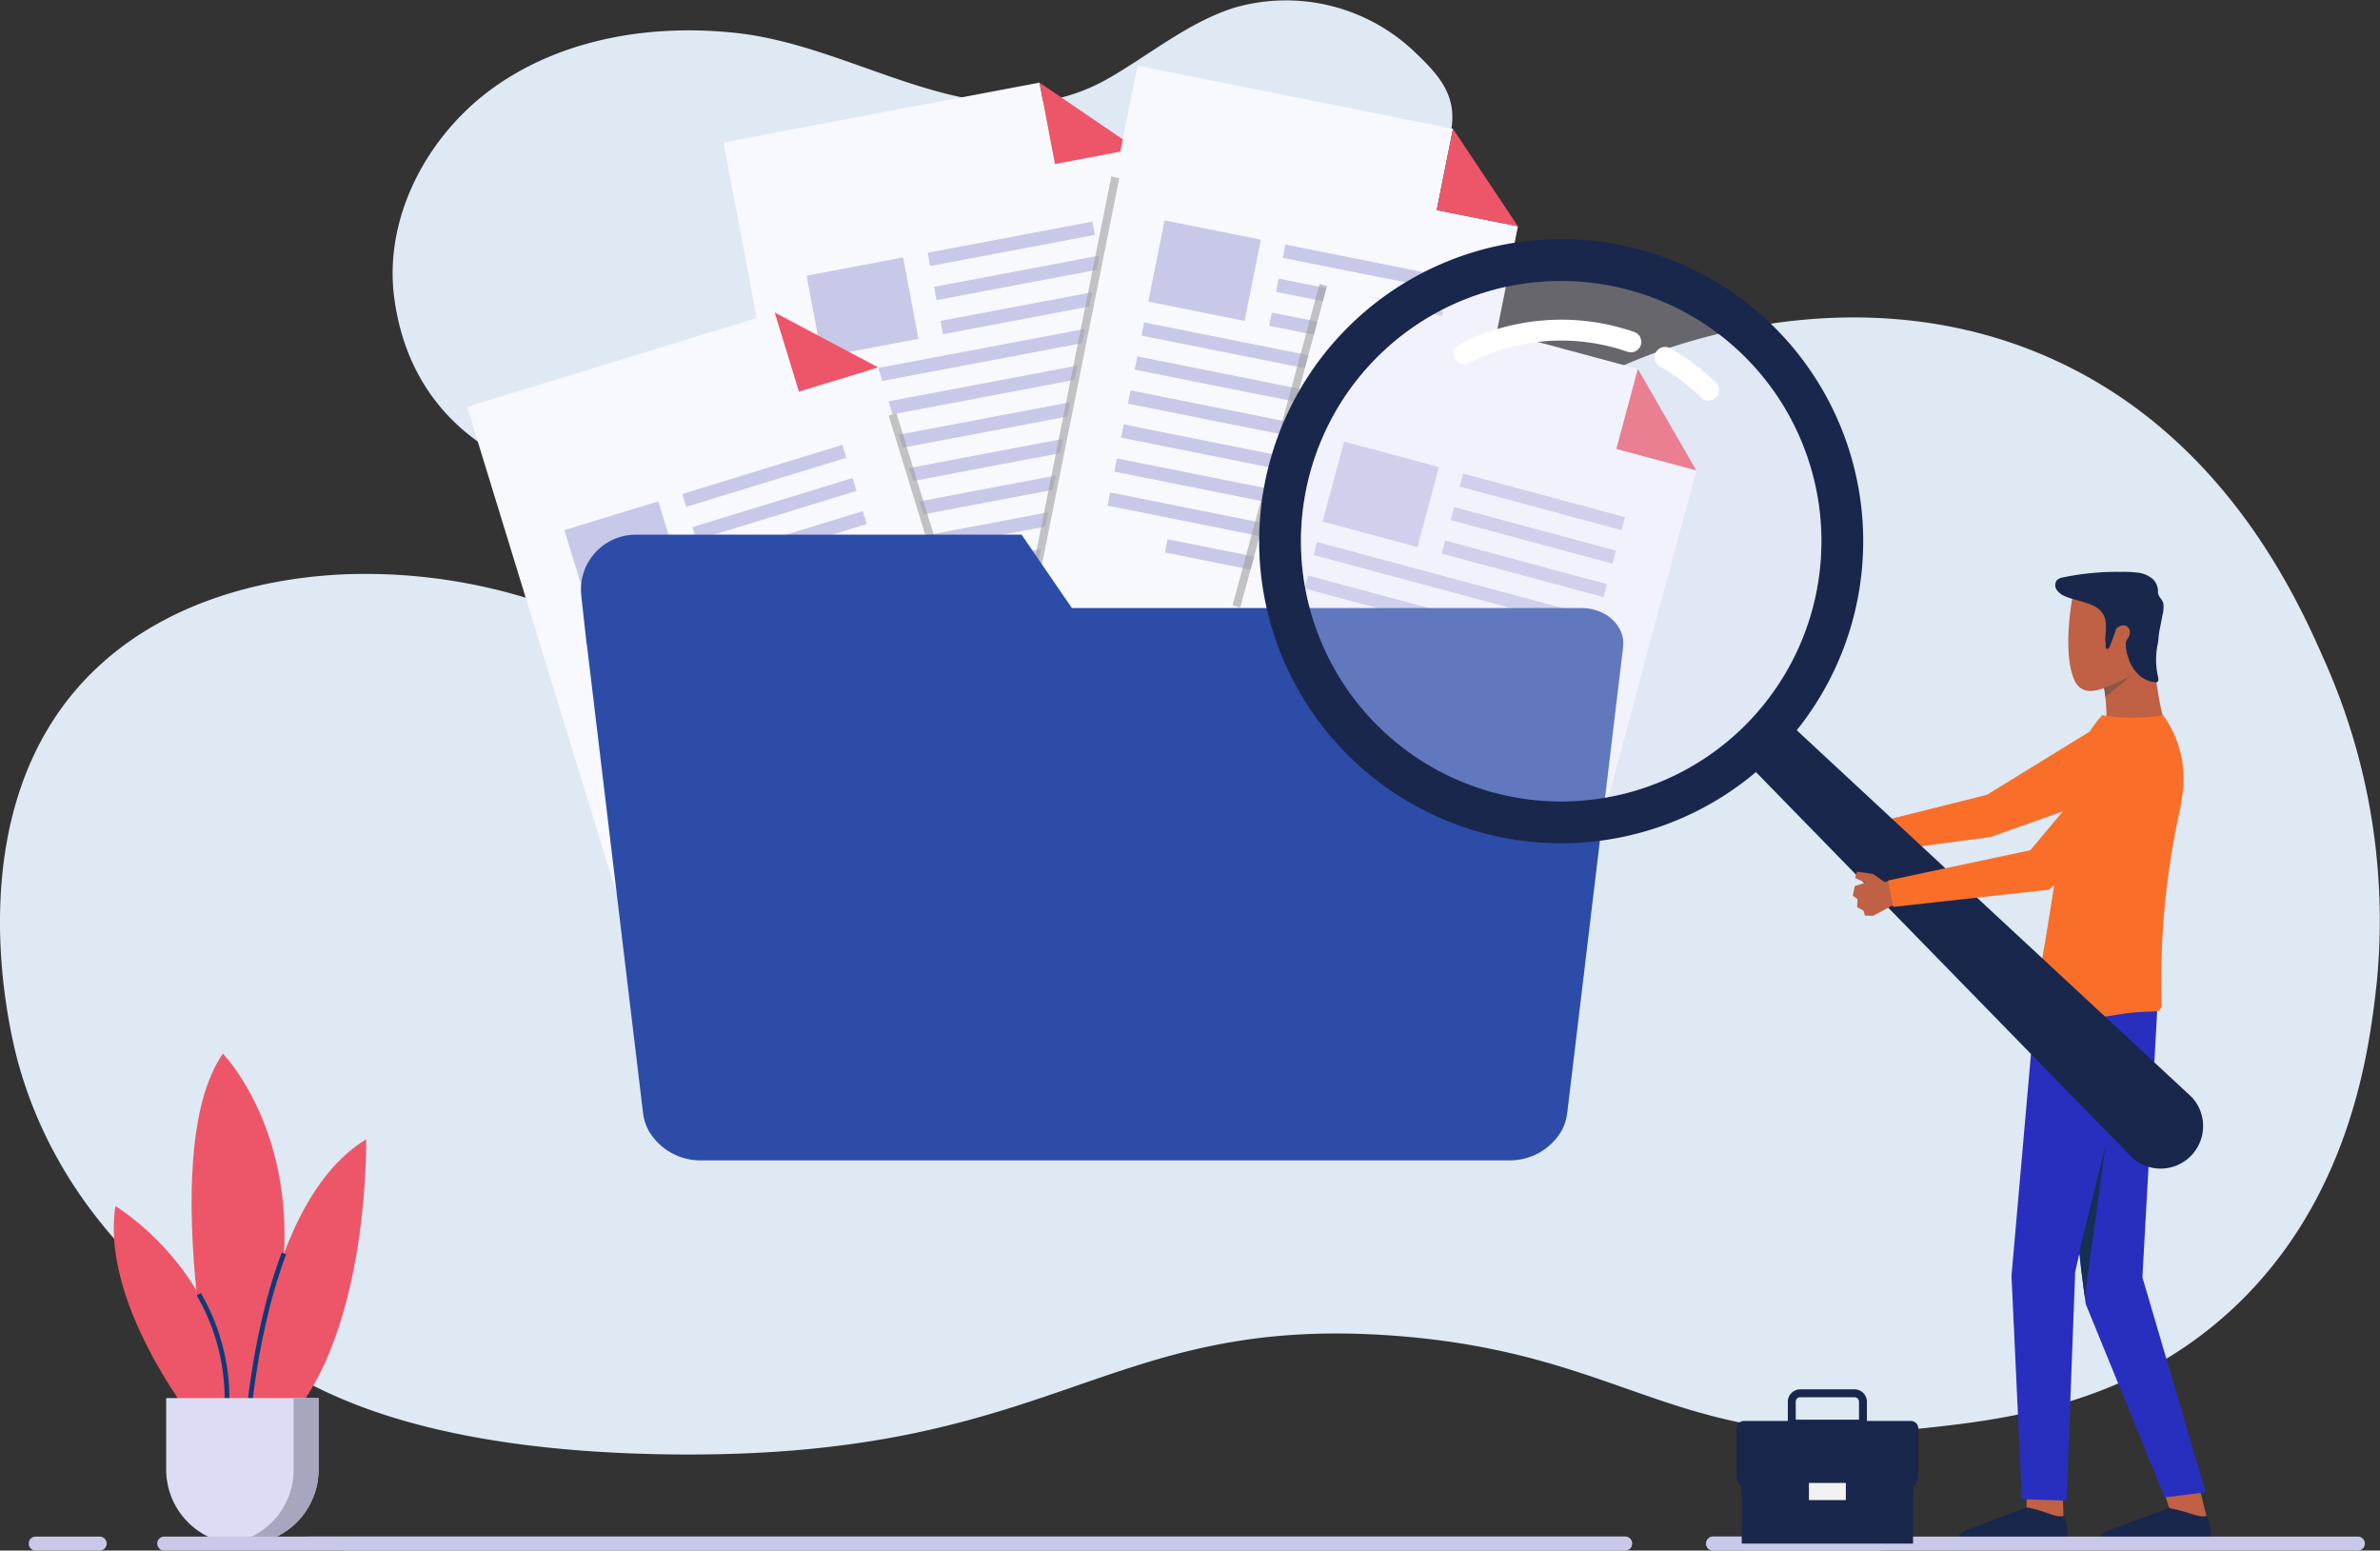 <svg id="グループ_4255" data-name="グループ 4255" xmlns="http://www.w3.org/2000/svg" xmlns:xlink="http://www.w3.org/1999/xlink" width="283.133" height="184.438" viewBox="0 0 283.133 184.438">
  <rect x="0" y="0" width="283.133" height="184.438" fill="#333333" stroke="none"/>
  <defs>
    <clipPath id="clip-path">
      <rect id="長方形_2027" data-name="長方形 2027" width="283.133" height="184.438" fill="none"/>
    </clipPath>
    <clipPath id="clip-path-2">
      <rect id="長方形_2005" data-name="長方形 2005" width="283.132" height="184.438" fill="none"/>
    </clipPath>
    <clipPath id="clip-path-3">
      <rect id="長方形_1990" data-name="長方形 1990" width="11.21" height="51.396" fill="none"/>
    </clipPath>
    <clipPath id="clip-path-4">
      <rect id="長方形_1992" data-name="長方形 1992" width="8.427" height="24.724" fill="none"/>
    </clipPath>
    <clipPath id="clip-path-5">
      <rect id="長方形_1993" data-name="長方形 1993" width="11.286" height="38.478" fill="none"/>
    </clipPath>
    <clipPath id="clip-path-6">
      <path id="パス_9814" data-name="パス 9814" d="M505.765,459.4a6.534,6.534,0,0,0-6.5,7.256l.648,5.837h.031a2.825,2.825,0,0,0,.023.286l3.5,29.192.572,4.764,2.578,21.491a5.775,5.775,0,0,0,.673,2.087,7.123,7.123,0,0,0,6.3,3.517h95.991a7.123,7.123,0,0,0,6.3-3.517,5.8,5.8,0,0,0,.672-2.087l6.654-55.448c.3-2.489-2-4.651-4.942-4.651H557.627l-5.981-8.729Z" transform="translate(-499.229 -459.404)" fill="none"/>
    </clipPath>
    <linearGradient id="linear-gradient" x1="-0.54" y1="1.591" x2="-0.539" y2="1.591" gradientUnits="objectBoundingBox">
      <stop offset="0" stop-color="#282fbf"/>
      <stop offset="1" stop-color="#2c4ca8"/>
    </linearGradient>
    <clipPath id="clip-path-7">
      <path id="パス_9815" data-name="パス 9815" d="M1605.836,636.081l-16.307,4.077.313,3.136,16.464-2.2,11.917-4.234-.147-8.309Z" transform="translate(-1589.528 -628.556)" fill="none"/>
    </clipPath>
    <linearGradient id="linear-gradient-2" x1="-7.669" y1="6.61" x2="-7.664" y2="6.61" gradientUnits="objectBoundingBox">
      <stop offset="0" stop-color="#f2a935"/>
      <stop offset="1" stop-color="#f96f2a"/>
    </linearGradient>
    <clipPath id="clip-path-9">
      <path id="パス_9820" data-name="パス 9820" d="M1761.291,853.315l2.231,15.9.635,4.536.865,11.617.253,1.913.193,1.465.108.828,9.411,23.022,4.861-.627-7.526-25.559,1.883-33.912Z" transform="translate(-1761.291 -852.497)" fill="none"/>
    </clipPath>
    <linearGradient id="linear-gradient-3" x1="-10.866" y1="1.095" x2="-10.859" y2="1.095" gradientUnits="objectBoundingBox">
      <stop offset="0" stop-color="#2c4ca8"/>
      <stop offset="1" stop-color="#282fbf"/>
    </linearGradient>
    <clipPath id="clip-path-10">
      <path id="パス_9821" data-name="パス 9821" d="M1731.457,845.372l-2.994,34.09,1.24,26.562,5.312.177,1.027-27.2,5.738-25.243,2.9-9.131Z" transform="translate(-1728.462 -844.629)" fill="none"/>
    </clipPath>
    <linearGradient id="linear-gradient-4" x1="-3.427" y1="2.097" x2="-3.425" y2="2.097" xlink:href="#linear-gradient-3"/>
    <clipPath id="clip-path-12">
      <rect id="長方形_2011" data-name="長方形 2011" width="5.325" height="4.264" fill="none"/>
    </clipPath>
    <clipPath id="clip-path-13">
      <path id="パス_9826" data-name="パス 9826" d="M1752.847,614.471c-1.568,1.743-2.841,3.98-3.852,8.178-.459,1.907-3.526,25.471-4.707,26.489-.306.264,1.742.83,3.646,1.165a21.208,21.208,0,0,0,6.679-.2,28.822,28.822,0,0,1,4.542-.393.733.733,0,0,0,.782-.657,93.914,93.914,0,0,1,2.219-23.537c.059-.328.11-.659.156-.986a12.942,12.942,0,0,0-2.192-10.055,21.5,21.5,0,0,1-7.273,0" transform="translate(-1744.258 -614.471)" fill="none"/>
    </clipPath>
    <linearGradient id="linear-gradient-5" x1="-6.29" y1="4.517" x2="-6.286" y2="4.517" xlink:href="#linear-gradient-2"/>
    <clipPath id="clip-path-15">
      <rect id="長方形_2014" data-name="長方形 2014" width="61.914" height="61.915" fill="none"/>
    </clipPath>
    <clipPath id="clip-path-16">
      <rect id="長方形_2015" data-name="長方形 2015" width="7.667" height="6.381" fill="none"/>
    </clipPath>
    <clipPath id="clip-path-17">
      <rect id="長方形_2016" data-name="長方形 2016" width="22.318" height="5.286" fill="none"/>
    </clipPath>
    <clipPath id="clip-path-18">
      <path id="パス_9833" data-name="パス 9833" d="M1648.474,642.433l-9.166,10.944-16.935,3.607.627,3.136,18.5-2.038,11.876-9.767a3.972,3.972,0,0,0,1.492-2.3c.33-1.466.387-3.582-1.574-4.6a3.792,3.792,0,0,0-1.751-.426,4.024,4.024,0,0,0-3.073,1.445" transform="translate(-1622.374 -640.988)" fill="none"/>
    </clipPath>
    <linearGradient id="linear-gradient-6" x1="-5.982" y1="2.873" x2="-5.978" y2="2.873" xlink:href="#linear-gradient-2"/>
    <clipPath id="clip-path-20">
      <path id="パス_9835" data-name="パス 9835" d="M168.35,952.865c16.508-30.779,0-47.584,0-47.584-8.37,12.085,0,47.584,0,47.584" transform="translate(-164.63 -905.281)" fill="none"/>
    </clipPath>
    <linearGradient id="linear-gradient-7" x1="-0.623" y1="1.224" x2="-0.618" y2="1.224" gradientUnits="objectBoundingBox">
      <stop offset="0" stop-color="#ed3249"/>
      <stop offset="1" stop-color="#ed5668"/>
    </linearGradient>
    <clipPath id="clip-path-21">
      <path id="パス_9836" data-name="パス 9836" d="M211,1016.32c14.917-7.364,14.351-37.387,14.351-37.387C211.947,987.052,211,1016.32,211,1016.32" transform="translate(-211.003 -978.933)" fill="none"/>
    </clipPath>
    <linearGradient id="linear-gradient-8" x1="-0.412" y1="1.65" x2="-0.409" y2="1.65" xlink:href="#linear-gradient-7"/>
    <clipPath id="clip-path-22">
      <path id="パス_9837" data-name="パス 9837" d="M110.4,1065.674c4.8-19.049-12.412-29.457-12.412-29.457-2,13.354,12.412,29.457,12.412,29.457" transform="translate(-97.798 -1036.217)" fill="none"/>
    </clipPath>
    <linearGradient id="linear-gradient-9" x1="-0.14" y1="1.249" x2="-0.136" y2="1.249" xlink:href="#linear-gradient-7"/>
    <clipPath id="clip-path-24">
      <rect id="長方形_2024" data-name="長方形 2024" width="20.384" height="7.37" fill="none"/>
    </clipPath>
  </defs>
  <g id="グループ_4309" data-name="グループ 4309" clip-path="url(#clip-path)">
    <g id="グループ_4265" data-name="グループ 4265" transform="translate(0 0)">
      <g id="グループ_4264" data-name="グループ 4264" clip-path="url(#clip-path-2)">
        <path id="パス_9800" data-name="パス 9800" d="M10.842,315.078c-16.7,16.638-9.332,44.026-8.583,46.655,6.8,23.906,28.226,34.659,35.026,38.072,5.157,2.588,17.084,7.83,42.225,8.168,46.477.625,51.339-16.677,86.25-14.121,28.308,2.072,33.526,14.065,62.437,11.075,10.244-1.059,24.951-2.785,37.241-14.121,14.443-13.321,16.473-31.552,17.305-38.9a75.851,75.851,0,0,0-6.091-38.072c-3.277-7.472-12.178-27.767-34.057-36.826-23.371-9.677-46-.092-49.342,1.384-7.118,3.143-7.1,4.874-31.594,18.524a135.747,135.747,0,0,1-17.885,8.822c-6.6,2.59-14.387,5.643-24.669,6.573-10.63.961-10.713-1.542-25.75-.692-6.234.352-8.956.937-14.121.138-6.711-1.038-9.6-3.183-15.261-5.231a65.7,65.7,0,0,0-23.5-3.214c-3.906.234-18.956,1.135-29.627,11.768" transform="translate(0 -234.977)" fill="#dfe9f4"/>
        <path id="パス_9801" data-name="パス 9801" d="M421.848,1321.067a.829.829,0,0,1-.831.83H268.694q-2.226-.8-4.411-1.661H421.018a.83.83,0,0,1,.831.831" transform="translate(-227.695 -1137.459)" fill="#c4d9f2"/>
        <path id="パス_9802" data-name="パス 9802" d="M1489.39,1320.236q-1.088.835-2.182,1.661h-20.074a.831.831,0,1,1,0-1.661Z" transform="translate(-1263.305 -1137.459)" fill="#c4d9f2"/>
        <path id="パス_9803" data-name="パス 9803" d="M358.812,57.445c-10.756-2.483-19.515-9.32-21.228-21.952-1.334-9.838,4.15-19.847,12.345-25.451s18.645-7.211,28.511-6.1c15.211,1.709,29.42,13.891,44.268,5.286,4.93-2.857,9.431-6.627,14.868-8.33a22.171,22.171,0,0,1,21.381,5.267c2.844,2.705,5.025,5.1,4.387,9.123a25.333,25.333,0,0,1-5.3,11.923,25.369,25.369,0,0,1-14.853,8.855c-9.925,1.87-20.743-2.24-30.015,1.764-5.432,2.346-9.363,7.108-13.935,10.864-9.744,8.005-26.708,11.919-40.424,8.753" transform="translate(-290.676 0.001)" fill="#dfe9f4"/>
        <path id="パス_9804" data-name="パス 9804" d="M662.826,309.947H621.885a3.281,3.281,0,0,0-2.8,1.563l-4.325,7.037H561.821a4.312,4.312,0,0,0-4.312,4.312v75.625a7.006,7.006,0,0,0,6.3,3.934H659.8a7.006,7.006,0,0,0,6.3-3.934V313.228a3.281,3.281,0,0,0-3.281-3.281" transform="translate(-480.326 -267.037)" fill="#253f8c"/>
        <path id="パス_9805" data-name="パス 9805" d="M670.806,78.818,681.626,136l-47.28,8.946L621.694,78.083l37.6-7.114,1.832,9.681Z" transform="translate(-535.625 -61.144)" fill="#f8f8ff"/>
        <path id="パス_9806" data-name="パス 9806" d="M904.794,78.818l-9.681,1.832-1.832-9.681Z" transform="translate(-769.613 -61.144)" fill="#ed5668"/>
        <rect id="長方形_1956" data-name="長方形 1956" width="19.935" height="1.604" transform="matrix(0.983, -0.186, 0.186, 0.983, 110.357, 30.067)" fill="#c8c8e8"/>
        <rect id="長方形_1957" data-name="長方形 1957" width="19.935" height="1.604" transform="matrix(0.983, -0.186, 0.186, 0.983, 111.124, 34.12)" fill="#c8c8e8"/>
        <rect id="長方形_1958" data-name="長方形 1958" width="19.935" height="1.604" transform="matrix(0.983, -0.186, 0.186, 0.983, 111.891, 38.173)" fill="#c8c8e8"/>
        <rect id="長方形_1959" data-name="長方形 1959" width="34.6" height="1.604" transform="matrix(0.983, -0.186, 0.186, 0.983, 98.248, 44.952)" fill="#c8c8e8"/>
        <rect id="長方形_1960" data-name="長方形 1960" width="34.6" height="1.604" transform="matrix(0.983, -0.186, 0.186, 0.983, 99.015, 49.004)" fill="#c8c8e8"/>
        <rect id="長方形_1961" data-name="長方形 1961" width="34.6" height="1.604" transform="matrix(0.983, -0.186, 0.186, 0.983, 99.782, 53.057)" fill="#c8c8e8"/>
        <rect id="長方形_1962" data-name="長方形 1962" width="34.6" height="1.604" transform="matrix(0.983, -0.186, 0.186, 0.983, 100.549, 57.109)" fill="#c8c8e8"/>
        <rect id="長方形_1963" data-name="長方形 1963" width="34.6" height="1.604" transform="matrix(0.983, -0.186, 0.186, 0.983, 101.316, 61.162)" fill="#c8c8e8"/>
        <rect id="長方形_1964" data-name="長方形 1964" width="34.6" height="1.604" transform="matrix(0.983, -0.186, 0.186, 0.983, 102.083, 65.215)" fill="#c8c8e8"/>
        <rect id="長方形_1965" data-name="長方形 1965" width="19.019" height="1.604" transform="translate(110.504 67.819) rotate(-10.714)" fill="#c8c8e8"/>
        <rect id="長方形_1966" data-name="長方形 1966" width="11.686" height="9.853" transform="translate(95.948 32.794) rotate(-10.714)" fill="#c8c8e8"/>
        <path id="パス_9807" data-name="パス 9807" d="M450.3,275l17.074,55.641-46,14.116L401.405,279.7l36.583-11.226,2.89,9.42Z" transform="translate(-345.834 -231.304)" fill="#f8f8ff"/>
        <path id="パス_9808" data-name="パス 9808" d="M677.96,275l-9.419,2.89-2.89-9.42Z" transform="translate(-573.496 -231.304)" fill="#ed5668"/>
        <rect id="長方形_1967" data-name="長方形 1967" width="19.935" height="1.604" transform="matrix(0.956, -0.293, 0.293, 0.956, 81.162, 58.757)" fill="#c8c8e8"/>
        <rect id="長方形_1968" data-name="長方形 1968" width="19.935" height="1.604" transform="matrix(0.956, -0.293, 0.293, 0.956, 82.372, 62.7)" fill="#c8c8e8"/>
        <rect id="長方形_1969" data-name="長方形 1969" width="19.935" height="1.604" transform="matrix(0.956, -0.293, 0.293, 0.956, 83.582, 66.643)" fill="#c8c8e8"/>
        <rect id="長方形_1970" data-name="長方形 1970" width="34.6" height="1.604" transform="translate(70.772 74.888) rotate(-17.059)" fill="#c8c8e8"/>
        <rect id="長方形_1971" data-name="長方形 1971" width="34.6" height="1.604" transform="translate(71.982 78.831) rotate(-17.059)" fill="#c8c8e8"/>
        <rect id="長方形_1972" data-name="長方形 1972" width="34.6" height="1.604" transform="translate(73.192 82.774) rotate(-17.059)" fill="#c8c8e8"/>
        <rect id="長方形_1973" data-name="長方形 1973" width="34.6" height="1.604" transform="translate(74.402 86.717) rotate(-17.059)" fill="#c8c8e8"/>
        <rect id="長方形_1974" data-name="長方形 1974" width="34.6" height="1.604" transform="translate(75.612 90.661) rotate(-17.059)" fill="#c8c8e8"/>
        <rect id="長方形_1975" data-name="長方形 1975" width="34.6" height="1.604" transform="translate(76.822 94.604) rotate(-17.059)" fill="#c8c8e8"/>
        <rect id="長方形_1976" data-name="長方形 1976" width="19.019" height="1.604" transform="translate(85.48 96.261) rotate(-17.059)" fill="#c8c8e8"/>
        <rect id="長方形_1977" data-name="長方形 1977" width="11.686" height="9.853" transform="translate(67.142 63.059) rotate(-17.059)" fill="#c8c8e8"/>
        <path id="パス_9809" data-name="パス 9809" d="M939.661,75.542l-11.421,57.07-47.184-9.443L894.41,56.438l37.522,7.509L930,73.609Z" transform="translate(-759.081 -48.625)" fill="#f8f8ff"/>
        <path id="パス_9810" data-name="パス 9810" d="M1244.245,122.272l-9.661-1.933,1.933-9.661Z" transform="translate(-1063.665 -95.355)" fill="#ed5668"/>
        <rect id="長方形_1978" data-name="長方形 1978" width="1.604" height="19.935" transform="matrix(0.196, -0.981, 0.981, 0.196, 152.606, 30.667)" fill="#c8c8e8"/>
        <rect id="長方形_1979" data-name="長方形 1979" width="1.604" height="19.935" transform="matrix(0.196, -0.981, 0.981, 0.196, 151.796, 34.711)" fill="#c8c8e8"/>
        <rect id="長方形_1980" data-name="長方形 1980" width="1.604" height="19.935" transform="matrix(0.196, -0.981, 0.981, 0.196, 150.987, 38.755)" fill="#c8c8e8"/>
        <rect id="長方形_1981" data-name="長方形 1981" width="1.604" height="34.6" transform="matrix(0.196, -0.981, 0.981, 0.196, 135.798, 39.922)" fill="#c8c8e8"/>
        <rect id="長方形_1982" data-name="長方形 1982" width="1.604" height="34.6" transform="matrix(0.196, -0.981, 0.981, 0.196, 134.989, 43.966)" fill="#c8c8e8"/>
        <rect id="長方形_1983" data-name="長方形 1983" width="1.604" height="34.6" transform="matrix(0.196, -0.981, 0.981, 0.196, 134.179, 48.01)" fill="#c8c8e8"/>
        <rect id="長方形_1984" data-name="長方形 1984" width="1.604" height="34.6" transform="translate(133.37 52.055) rotate(-78.683)" fill="#c8c8e8"/>
        <rect id="長方形_1985" data-name="長方形 1985" width="1.604" height="34.6" transform="translate(132.56 56.099) rotate(-78.683)" fill="#c8c8e8"/>
        <rect id="長方形_1986" data-name="長方形 1986" width="1.604" height="34.6" transform="translate(131.751 60.143) rotate(-78.683)" fill="#c8c8e8"/>
        <rect id="長方形_1987" data-name="長方形 1987" width="1.604" height="19.019" transform="translate(138.581 65.716) rotate(-78.683)" fill="#c8c8e8"/>
        <rect id="長方形_1988" data-name="長方形 1988" width="9.853" height="11.686" transform="translate(136.607 35.877) rotate(-78.683)" fill="#c8c8e8"/>
        <g id="グループ_4257" data-name="グループ 4257" transform="translate(121.95 20.992)" opacity="0.6" style="mix-blend-mode: multiply;isolation: isolate">
          <g id="グループ_4256" data-name="グループ 4256">
            <g id="グループ_4255-2" data-name="グループ 4255" clip-path="url(#clip-path-3)">
              <rect id="長方形_1989" data-name="長方形 1989" width="52.224" height="0.97" transform="translate(0.004 51.207) rotate(-78.68)" fill="#9e9e9e"/>
            </g>
          </g>
        </g>
        <g id="グループ_4260" data-name="グループ 4260" transform="translate(105.714 49.139)" opacity="0.6" style="mix-blend-mode: multiply;isolation: isolate">
          <g id="グループ_4259" data-name="グループ 4259">
            <g id="グループ_4258" data-name="グループ 4258" clip-path="url(#clip-path-4)">
              <rect id="長方形_1991" data-name="長方形 1991" width="0.97" height="25.565" transform="translate(0 0.285) rotate(-17.059)" fill="#9e9e9e"/>
            </g>
          </g>
        </g>
        <g id="グループ_4263" data-name="グループ 4263" transform="translate(146.627 33.78)" opacity="0.6" style="mix-blend-mode: multiply;isolation: isolate">
          <g id="グループ_4262" data-name="グループ 4262">
            <g id="グループ_4261" data-name="グループ 4261" clip-path="url(#clip-path-5)">
              <path id="パス_9811" data-name="パス 9811" d="M1060.056,282.481l-.937-.252L1069.469,244l.937.252Z" transform="translate(-1059.12 -244.003)" fill="#9e9e9e"/>
            </g>
          </g>
        </g>
        <path id="パス_9812" data-name="パス 9812" d="M1074.412,267.237l-15.114,56.2-46.468-12.5,17.673-65.72,36.953,9.937-2.559,9.515Z" transform="translate(-872.611 -211.276)" fill="#f8f8ff"/>
        <path id="パス_9813" data-name="パス 9813" d="M1398.44,329.078l-9.515-2.559,2.559-9.515Z" transform="translate(-1196.639 -273.117)" fill="#ed5668"/>
        <rect id="長方形_1994" data-name="長方形 1994" width="1.604" height="19.935" transform="matrix(0.26, -0.966, 0.966, 0.26, 173.642, 57.88)" fill="#c8c8e8"/>
        <rect id="長方形_1995" data-name="長方形 1995" width="1.604" height="19.935" transform="matrix(0.26, -0.966, 0.966, 0.26, 172.571, 61.863)" fill="#c8c8e8"/>
        <rect id="長方形_1996" data-name="長方形 1996" width="1.604" height="19.935" transform="matrix(0.26, -0.966, 0.966, 0.26, 171.5, 65.846)" fill="#c8c8e8"/>
        <rect id="長方形_1997" data-name="長方形 1997" width="1.604" height="34.6" transform="translate(156.267 66.02) rotate(-74.949)" fill="#c8c8e8"/>
        <rect id="長方形_1998" data-name="長方形 1998" width="1.604" height="34.6" transform="translate(155.196 70.003) rotate(-74.949)" fill="#c8c8e8"/>
        <rect id="長方形_1999" data-name="長方形 1999" width="1.604" height="34.6" transform="translate(154.125 73.986) rotate(-74.949)" fill="#c8c8e8"/>
        <rect id="長方形_2000" data-name="長方形 2000" width="1.604" height="34.6" transform="translate(153.054 77.969) rotate(-74.949)" fill="#c8c8e8"/>
        <rect id="長方形_2001" data-name="長方形 2001" width="1.604" height="34.6" transform="translate(151.983 81.952) rotate(-74.949)" fill="#c8c8e8"/>
        <rect id="長方形_2002" data-name="長方形 2002" width="1.604" height="34.6" transform="translate(150.911 85.935) rotate(-74.949)" fill="#c8c8e8"/>
        <rect id="長方形_2003" data-name="長方形 2003" width="1.604" height="19.019" transform="translate(157.364 91.942) rotate(-74.949)" fill="#c8c8e8"/>
        <rect id="長方形_2004" data-name="長方形 2004" width="9.853" height="11.686" transform="matrix(0.26, -0.966, 0.966, 0.26, 157.338, 62.037)" fill="#c8c8e8"/>
      </g>
    </g>
    <g id="グループ_4267" data-name="グループ 4267" transform="translate(69.114 63.601)">
      <g id="グループ_4266" data-name="グループ 4266" clip-path="url(#clip-path-6)">
        <rect id="長方形_2006" data-name="長方形 2006" width="125.988" height="76.636" transform="matrix(1, -0.018, 0.018, 1, -1.712, 0.024)" fill="url(#linear-gradient)"/>
      </g>
    </g>
    <g id="グループ_4269" data-name="グループ 4269" transform="translate(220.058 87.019)">
      <g id="グループ_4268" data-name="グループ 4268" clip-path="url(#clip-path-7)">
        <rect id="長方形_2007" data-name="長方形 2007" width="28.695" height="14.738" transform="translate(0)" fill="url(#linear-gradient-2)"/>
      </g>
    </g>
    <g id="グループ_4271" data-name="グループ 4271" transform="translate(0 0)">
      <g id="グループ_4270" data-name="グループ 4270" clip-path="url(#clip-path-2)">
        <path id="パス_9816" data-name="パス 9816" d="M1859.093,1280.935l1.093,3.249,4.511,1.677-1.213-4.77Z" transform="translate(-1601.716 -1103.599)" fill="#c06044"/>
        <path id="パス_9817" data-name="パス 9817" d="M1818.54,1299.96a4.083,4.083,0,0,0-.144-3.361c-1.016.25-1.857-.421-4.547-.941l-7.572,2.827a1.709,1.709,0,0,0-.193.156c-.178.167-.237.3-.233.365a4.151,4.151,0,0,0,.38.522Z" transform="translate(-1555.845 -1116.284)" fill="#19274c"/>
        <path id="パス_9818" data-name="パス 9818" d="M1741.151,1279.221l-.106,3.486,4.511,1.677-.148-4.254Z" transform="translate(-1500.011 -1102.123)" fill="#c06044"/>
        <path id="パス_9819" data-name="パス 9819" d="M1696,1299.492a4.148,4.148,0,0,0-.27-3.361c-1.016.25-1.7-.5-4.391-1.016l-7.6,2.9a1.727,1.727,0,0,0-.193.156c-.178.167-.237.3-.233.365a4.21,4.21,0,0,0,.38.521Z" transform="translate(-1450.267 -1115.816)" fill="#19274c"/>
      </g>
    </g>
    <g id="グループ_4273" data-name="グループ 4273" transform="translate(243.837 118.022)">
      <g id="グループ_4272" data-name="グループ 4272" clip-path="url(#clip-path-9)">
        <rect id="長方形_2009" data-name="長方形 2009" width="22.27" height="61.138" transform="translate(-3.741 0.234) rotate(-3.576)" fill="url(#linear-gradient-3)"/>
      </g>
    </g>
    <g id="グループ_4275" data-name="グループ 4275" transform="translate(239.292 116.932)">
      <g id="グループ_4274" data-name="グループ 4274" clip-path="url(#clip-path-10)">
        <rect id="長方形_2010" data-name="長方形 2010" width="62.998" height="22.992" transform="translate(-6.836 60.804) rotate(-83.585)" fill="url(#linear-gradient-4)"/>
      </g>
    </g>
    <g id="グループ_4280" data-name="グループ 4280" transform="translate(0 0)">
      <g id="グループ_4279" data-name="グループ 4279" clip-path="url(#clip-path-2)">
        <path id="パス_9822" data-name="パス 9822" d="M1812.5,575.212c-1.93,1.94-5.032,1.258-6.761,0a15.7,15.7,0,0,0-.158-2.414c0-.066-.009-.128-.015-.186,0-.038-.009-.077-.013-.113a3.737,3.737,0,0,0-.109-.607c-.022-.075-.045-.15-.073-.229-.008-.021-.017-.043-.023-.064-.03-.083-.062-.173-.1-.274-.01-.028-.021-.058-.034-.09-.021-.051-.041-.1-.062-.152-.032-.079-.064-.158-.1-.235a6.175,6.175,0,0,0,1.064-.03c.066-.006.132-.015.2-.023a.018.018,0,0,0,.011,0,11.97,11.97,0,0,0,2.509-.853c.205-.088.406-.178.6-.263,1.022-.457,1.862-.88,1.862-.88,0,.03,0,.062.009.09a4.67,4.67,0,0,0,.081.506c.092.425.826,5.59,1.114,5.819" transform="translate(-1555.153 -490.051)" fill="#c06044"/>
        <g id="グループ_4278" data-name="グループ 4278" transform="translate(248.828 78.613)" opacity="0.5" style="mix-blend-mode: multiply;isolation: isolate">
          <g id="グループ_4277" data-name="グループ 4277">
            <g id="グループ_4276" data-name="グループ 4276" clip-path="url(#clip-path-12)">
              <path id="パス_9823" data-name="パス 9823" d="M1802.668,567.839v.3l-.256.53-.218.449-.246.5s-1.387,1.274-2.956,2.484c-.013-.036-.028-.07-.041-.1,0-.008-.006-.017-.011-.026,0-.066-.009-.128-.015-.186,0-.039-.009-.077-.013-.113a3.741,3.741,0,0,0-.109-.607,7.1,7.1,0,0,1-.848.248,1.716,1.716,0,0,1-.611-.111c.237-.126.517-.28.825-.453.141-.079.289-.162.438-.25.194-.111.4-.229.6-.35a.011.011,0,0,0,.009,0l.259-.152c1.036-.613,2.1-1.276,2.71-1.733,0,0,0,0,0,0a2.814,2.814,0,0,0,.479-.419" transform="translate(-1797.343 -567.839)" fill="#4d4d4d"/>
            </g>
          </g>
        </g>
        <path id="パス_9824" data-name="パス 9824" d="M1785.8,522.579s-.451.271-1.12.635a23.038,23.038,0,0,1-3.144,1.447,7.093,7.093,0,0,1-.849.248,3.34,3.34,0,0,1-.761.1,2.01,2.01,0,0,1-1.15-.335,2.079,2.079,0,0,1-.69-.838c-1.565-3.24-.306-9.857-.306-9.857l4.629.925,2.4,2.716.111,4.236.009.3.218.107.382.186Z" transform="translate(-1531.25 -442.82)" fill="#c06044"/>
        <path id="パス_9825" data-name="パス 9825" d="M1767.114,494.222a7.294,7.294,0,0,0,.86.31c1.692.525,3.855.746,4.036,2.9a13.012,13.012,0,0,1-.068,1.811c-.014.258.063.5.06.744,0,.156-.074.389.1.493s.306-.1.356-.221c.233-.582.441-1.175.661-1.762a1.709,1.709,0,0,1,.176-.449,1.251,1.251,0,0,1,.3-.2.847.847,0,0,1,.825-.087.869.869,0,0,1,.45.906c-.066.478-.459.728-.486,1.191a4.736,4.736,0,0,0,.3,1.675,4.679,4.679,0,0,0,1.478,2.261,3.259,3.259,0,0,0,1.5.629c.155.027.368.11.5-.009.185-.167.074-.547.03-.747a9.008,9.008,0,0,1-.011-3.732c.1-.509.1-1.018.2-1.534l.376-1.94a4.048,4.048,0,0,0,.109-1.268c-.075-.594-.634-.875-.651-1.419a2.067,2.067,0,0,0-.557-1.532,3.383,3.383,0,0,0-2.017-.832,14.9,14.9,0,0,0-1.887-.071,31.3,31.3,0,0,0-6.892.667,1.285,1.285,0,0,0-.685.325,1.006,1.006,0,0,0,.072,1.247,2.238,2.238,0,0,0,.874.647" transform="translate(-1521.495 -423.313)" fill="#19274c"/>
      </g>
    </g>
    <g id="グループ_4282" data-name="グループ 4282" transform="translate(241.479 85.069)">
      <g id="グループ_4281" data-name="グループ 4281" clip-path="url(#clip-path-13)">
        <rect id="長方形_2013" data-name="長方形 2013" width="36.916" height="20.225" transform="matrix(0.038, -0.999, 0.999, 0.038, -1.634, 36.182)" fill="url(#linear-gradient-5)"/>
      </g>
    </g>
    <g id="グループ_4293" data-name="グループ 4293" transform="translate(0 0)">
      <g id="グループ_4292" data-name="グループ 4292" clip-path="url(#clip-path-2)">
        <path id="パス_9827" data-name="パス 9827" d="M1143.006,215.7a35.93,35.93,0,1,0,.629,50.809,35.93,35.93,0,0,0-.629-50.809m-2.931,47.337a30.957,30.957,0,1,1-.541-43.778,30.958,30.958,0,0,1,.541,43.778" transform="translate(-932.193 -177.044)" fill="#19274c"/>
        <g id="グループ_4285" data-name="グループ 4285" transform="translate(154.766 33.421)" opacity="0.29">
          <g id="グループ_4284" data-name="グループ 4284">
            <g id="グループ_4283" data-name="グループ 4283" clip-path="url(#clip-path-15)">
              <path id="パス_9828" data-name="パス 9828" d="M1171.025,293.991a30.957,30.957,0,1,1-.541-43.778,30.958,30.958,0,0,1,.541,43.778" transform="translate(-1117.909 -241.414)" fill="#e4e4f9"/>
            </g>
          </g>
        </g>
        <g id="グループ_4288" data-name="グループ 4288" transform="translate(196.837 41.266)" style="mix-blend-mode: screen;isolation: isolate">
          <g id="グループ_4287" data-name="グループ 4287">
            <g id="グループ_4286" data-name="グループ 4286" clip-path="url(#clip-path-16)">
              <path id="パス_9829" data-name="パス 9829" d="M1429.114,304.076a1.243,1.243,0,0,1-1.758.022,23.939,23.939,0,0,0-4.924-3.7,1.243,1.243,0,0,1,1.225-2.164,26.428,26.428,0,0,1,5.435,4.086,1.243,1.243,0,0,1,.022,1.758" transform="translate(-1421.801 -298.07)" fill="#fff"/>
            </g>
          </g>
        </g>
        <g id="グループ_4291" data-name="グループ 4291" transform="translate(172.935 38.026)" style="mix-blend-mode: screen;isolation: isolate">
          <g id="グループ_4290" data-name="グループ 4290">
            <g id="グループ_4289" data-name="グループ 4289" clip-path="url(#clip-path-17)">
              <path id="パス_9830" data-name="パス 9830" d="M1271.117,278.179a1.243,1.243,0,0,1-1.3.306,23.988,23.988,0,0,0-18.85,1.332,1.243,1.243,0,0,1-1.143-2.208,26.486,26.486,0,0,1,20.813-1.472,1.243,1.243,0,0,1,.481,2.042" transform="translate(-1249.151 -274.672)" fill="#fff"/>
            </g>
          </g>
        </g>
        <path id="パス_9831" data-name="パス 9831" d="M1501.963,616.04l48.7,45.227a5.06,5.06,0,0,1-7.057,7.234l-46.417-47.567Z" transform="translate(-1289.914 -530.754)" fill="#19274c"/>
        <path id="パス_9832" data-name="パス 9832" d="M1595.885,750.173l-1.374-.961-1.907-.268-.222.758,1.233.548-1.271.41-.237,1.141.559.406-.038.958.751.413.169.582.958.038,2.208-1.168,1.736-.245-.665-3.008Z" transform="translate(-1371.692 -645.259)" fill="#c06044"/>
      </g>
    </g>
    <g id="グループ_4295" data-name="グループ 4295" transform="translate(224.605 88.74)">
      <g id="グループ_4294" data-name="グループ 4294" clip-path="url(#clip-path-18)">
        <rect id="長方形_2018" data-name="長方形 2018" width="37.188" height="36.299" transform="matrix(0.739, -0.674, 0.674, 0.739, -9.526, 8.692)" fill="url(#linear-gradient-6)"/>
      </g>
    </g>
    <g id="グループ_4297" data-name="グループ 4297" transform="translate(0 0)">
      <g id="グループ_4296" data-name="グループ 4296" clip-path="url(#clip-path-2)">
        <path id="パス_9834" data-name="パス 9834" d="M1789.741,984.187l-2.463,18.017-.193-1.464-.48-3.851Z" transform="translate(-1539.264 -847.934)" fill="#162f54"/>
      </g>
    </g>
    <g id="グループ_4299" data-name="グループ 4299" transform="translate(22.792 125.329)">
      <g id="グループ_4298" data-name="グループ 4298" clip-path="url(#clip-path-20)">
        <rect id="長方形_2020" data-name="長方形 2020" width="27.223" height="48.767" transform="translate(-7.023 0.119) rotate(-2.862)" fill="url(#linear-gradient-7)"/>
      </g>
    </g>
    <g id="グループ_4301" data-name="グループ 4301" transform="translate(29.212 135.526)">
      <g id="グループ_4300" data-name="グループ 4300" clip-path="url(#clip-path-21)">
        <rect id="長方形_2021" data-name="長方形 2021" width="40.207" height="26.275" transform="translate(-11.507 33.426) rotate(-71.003)" fill="url(#linear-gradient-8)"/>
      </g>
    </g>
    <g id="グループ_4303" data-name="グループ 4303" transform="translate(13.539 143.456)">
      <g id="グループ_4302" data-name="グループ 4302" clip-path="url(#clip-path-22)">
        <rect id="長方形_2022" data-name="長方形 2022" width="33.32" height="35.034" transform="translate(-16.126 11.264) rotate(-38.199)" fill="url(#linear-gradient-9)"/>
      </g>
    </g>
    <g id="グループ_4308" data-name="グループ 4308" transform="translate(0 0)">
      <g id="グループ_4307" data-name="グループ 4307" clip-path="url(#clip-path-2)">
        <path id="パス_9838" data-name="パス 9838" d="M172.017,1130.155l-.549-.139A24.529,24.529,0,0,0,169,1111.26l.492-.281a25.079,25.079,0,0,1,2.529,19.176" transform="translate(-145.6 -957.172)" fill="#11397a"/>
        <path id="パス_9839" data-name="パス 9839" d="M209.525,1100.157l-.566-.018c0-.128.462-12.972,4.588-23.908l.53.2c-4.092,10.846-4.547,23.6-4.552,23.727" transform="translate(-180.03 -927.235)" fill="#11397a"/>
        <path id="パス_9840" data-name="パス 9840" d="M152.061,1218.624h-.382a8.873,8.873,0,0,1-8.873-8.873v-8.5h18.127v8.5a8.873,8.873,0,0,1-8.873,8.873" transform="translate(-123.036 -1034.948)" fill="#dcdcf4"/>
        <path id="パス_9841" data-name="パス 9841" d="M208.1,1201.252v8.686a8.881,8.881,0,0,1-9.064,8.686,9.3,9.3,0,0,1-1.485-.117,8.807,8.807,0,0,0,7.579-8.569v-8.686Z" transform="translate(-170.202 -1034.948)" fill="#a6a6be"/>
        <path id="パス_9842" data-name="パス 9842" d="M1544.641,1321.067a.829.829,0,0,1-.831.83h-76.676a.831.831,0,1,1,0-1.661h76.676a.83.83,0,0,1,.831.831" transform="translate(-1263.305 -1137.459)" fill="#c8c8e8"/>
        <path id="パス_9843" data-name="パス 9843" d="M310.742,1321.067a.829.829,0,0,1-.831.83H136.154a.831.831,0,1,1,0-1.661H309.911a.83.83,0,0,1,.831.831" transform="translate(-116.589 -1137.459)" fill="#c8c8e8"/>
        <path id="パス_9844" data-name="パス 9844" d="M32.974,1321.9H25.3a.831.831,0,0,1,0-1.661h7.673a.831.831,0,0,1,0,1.661" transform="translate(-21.082 -1137.463)" fill="#c8c8e8"/>
        <rect id="長方形_2023" data-name="長方形 2023" width="20.384" height="12.858" transform="translate(207.2 170.75)" fill="#19274c"/>
        <g id="グループ_4306" data-name="グループ 4306" transform="translate(207.2 170.75)" style="mix-blend-mode: multiply;isolation: isolate">
          <g id="グループ_4305" data-name="グループ 4305">
            <g id="グループ_4304" data-name="グループ 4304" clip-path="url(#clip-path-24)">
              <path id="パス_9845" data-name="パス 9845" d="M1517.037,1233.364v7.078a2.579,2.579,0,0,1-1.2.292h-17.992a2.579,2.579,0,0,1-1.2-.292v-7.078Z" transform="translate(-1496.653 -1233.364)" fill="#19274c"/>
            </g>
          </g>
        </g>
        <path id="パス_9846" data-name="パス 9846" d="M1511.938,1229.217h-17.993a1.823,1.823,0,0,1-1.823-1.823v-5.6a.892.892,0,0,1,.892-.892h19.854a.892.892,0,0,1,.892.892v5.6a1.823,1.823,0,0,1-1.823,1.823" transform="translate(-1285.549 -1051.881)" fill="#19274c"/>
        <path id="パス_9847" data-name="パス 9847" d="M1517.037,1233.364v6.137a1.806,1.806,0,0,1-1.2.448h-17.992a1.806,1.806,0,0,1-1.2-.448v-6.137Z" transform="translate(-1289.453 -1062.614)" fill="#19274c"/>
        <path id="パス_9848" data-name="パス 9848" d="M1545.7,1198.27h-9.408v-3.075a1.474,1.474,0,0,1,1.472-1.472h6.464a1.474,1.474,0,0,1,1.472,1.472Zm-8.467-.941h7.526v-2.135a.532.532,0,0,0-.531-.531h-6.464a.532.532,0,0,0-.531.531Z" transform="translate(-1323.606 -1028.461)" fill="#19274c"/>
        <rect id="長方形_2025" data-name="長方形 2025" width="4.391" height="2.038" transform="translate(215.197 176.395)" fill="#f2f2f2"/>
      </g>
    </g>
  </g>
</svg>
